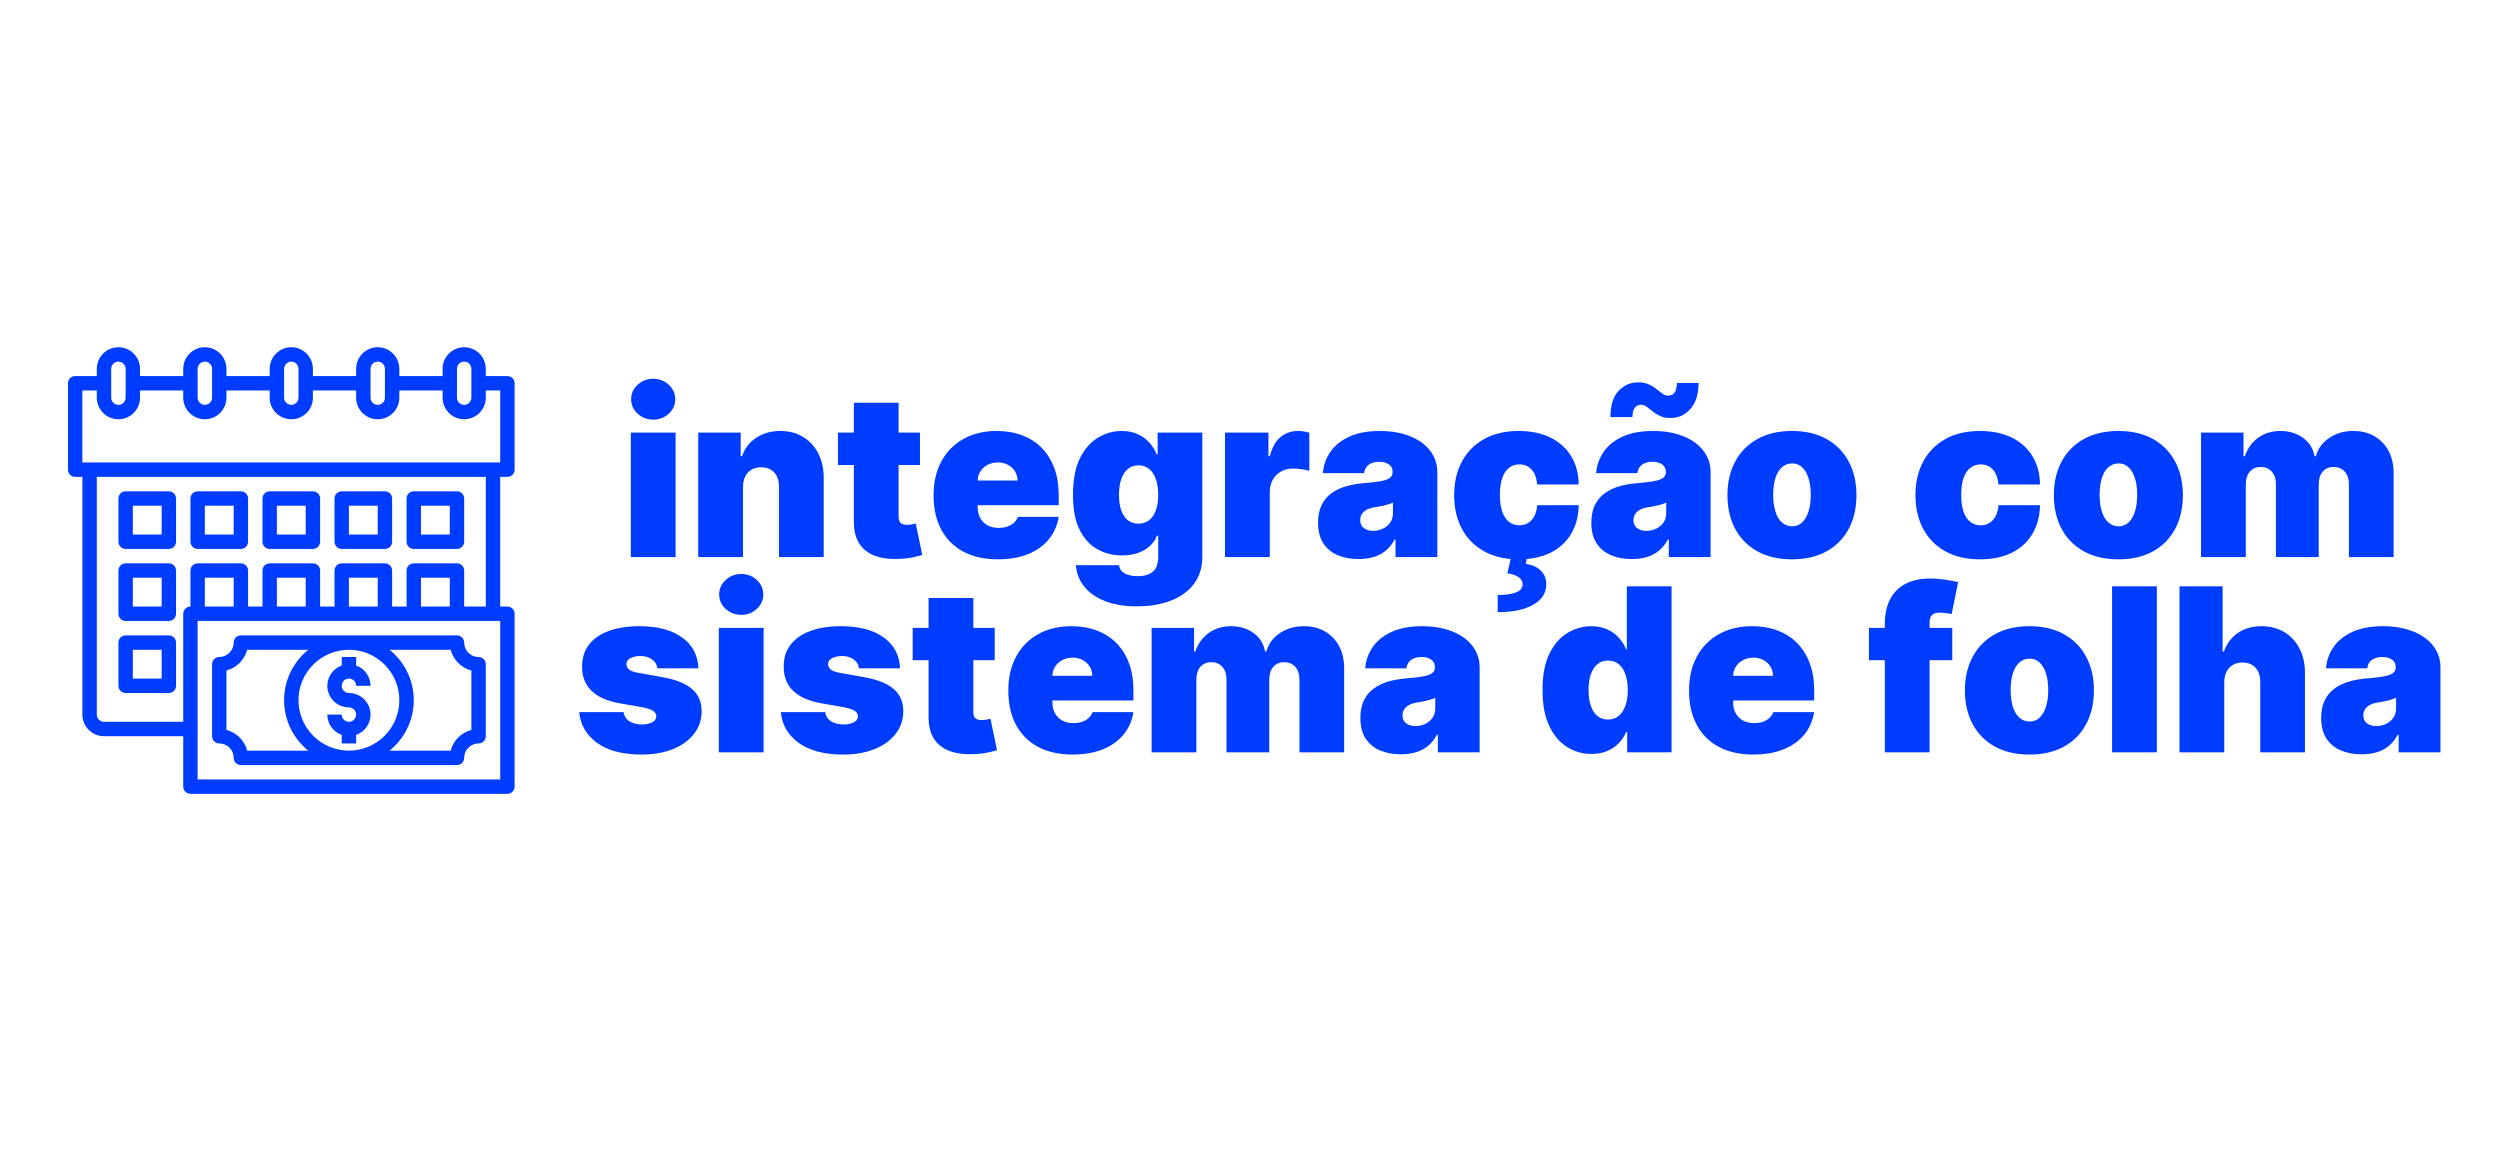 <svg xmlns="http://www.w3.org/2000/svg" xmlns:xlink="http://www.w3.org/1999/xlink" width="768" zoomAndPan="magnify" viewBox="0 0 576 273.12" height="354" preserveAspectRatio="xMidYMid meet" version="1.0"><defs><g/><clipPath id="35ab38b0de"><path d="M 7.848 82.297 L 114 82.297 L 114 188.457 L 7.848 188.457 Z M 7.848 82.297 " clip-rule="nonzero"/></clipPath><clipPath id="11f162e4cf"><rect x="0" width="446" y="0" height="113"/></clipPath></defs><g clip-path="url(#35ab38b0de)"><path fill="#003cfd" d="M 111.996 113.031 C 112.938 113.031 113.703 112.266 113.703 111.324 L 113.703 90.836 C 113.703 89.891 112.938 89.129 111.996 89.129 L 106.871 89.129 L 106.871 87.422 C 106.871 84.598 104.574 82.297 101.75 82.297 C 98.926 82.297 96.629 84.598 96.629 87.422 L 96.629 89.129 L 86.383 89.129 L 86.383 87.422 C 86.383 84.598 84.086 82.297 81.262 82.297 C 78.438 82.297 76.141 84.598 76.141 87.422 L 76.141 89.129 L 65.898 89.129 L 65.898 87.422 C 65.898 84.598 63.598 82.297 60.773 82.297 C 57.949 82.297 55.652 84.598 55.652 87.422 L 55.652 89.129 L 45.41 89.129 L 45.41 87.422 C 45.41 84.598 43.109 82.297 40.285 82.297 C 37.465 82.297 35.164 84.598 35.164 87.422 L 35.164 89.129 L 24.922 89.129 L 24.922 87.422 C 24.922 84.598 22.621 82.297 19.801 82.297 C 16.977 82.297 14.676 84.598 14.676 87.422 L 14.676 89.129 L 9.555 89.129 C 8.613 89.129 7.848 89.891 7.848 90.836 L 7.848 111.324 C 7.848 112.266 8.613 113.031 9.555 113.031 L 11.262 113.031 L 11.262 169.371 C 11.262 172.195 13.559 174.492 16.383 174.492 L 35.164 174.492 L 35.164 186.445 C 35.164 187.387 35.93 188.152 36.871 188.152 L 111.996 188.152 C 112.938 188.152 113.703 187.387 113.703 186.445 L 113.703 145.469 C 113.703 144.527 112.938 143.762 111.996 143.762 L 110.289 143.762 L 110.289 113.031 Z M 100.043 87.422 C 100.043 86.48 100.809 85.711 101.75 85.711 C 102.691 85.711 103.457 86.48 103.457 87.422 L 103.457 94.25 C 103.457 95.191 102.691 95.957 101.75 95.957 C 100.809 95.957 100.043 95.191 100.043 94.25 Z M 79.555 87.422 C 79.555 86.48 80.32 85.711 81.262 85.711 C 82.203 85.711 82.969 86.48 82.969 87.422 L 82.969 94.25 C 82.969 95.191 82.203 95.957 81.262 95.957 C 80.32 95.957 79.555 95.191 79.555 94.25 Z M 59.066 87.422 C 59.066 86.48 59.836 85.711 60.773 85.711 C 61.715 85.711 62.48 86.48 62.48 87.422 L 62.48 94.25 C 62.48 95.191 61.715 95.957 60.773 95.957 C 59.836 95.957 59.066 95.191 59.066 94.25 Z M 38.578 87.422 C 38.578 86.48 39.348 85.711 40.285 85.711 C 41.227 85.711 41.996 86.48 41.996 87.422 L 41.996 94.25 C 41.996 95.191 41.227 95.957 40.285 95.957 C 39.348 95.957 38.578 95.191 38.578 94.25 Z M 18.09 87.422 C 18.09 86.48 18.859 85.711 19.801 85.711 C 20.738 85.711 21.508 86.48 21.508 87.422 L 21.508 94.25 C 21.508 95.191 20.738 95.957 19.801 95.957 C 18.859 95.957 18.09 95.191 18.09 94.25 Z M 11.262 92.543 L 14.676 92.543 L 14.676 94.25 C 14.676 97.074 16.977 99.371 19.801 99.371 C 22.621 99.371 24.922 97.074 24.922 94.25 L 24.922 92.543 L 35.164 92.543 L 35.164 94.25 C 35.164 97.074 37.465 99.371 40.285 99.371 C 43.109 99.371 45.41 97.074 45.41 94.25 L 45.41 92.543 L 55.652 92.543 L 55.652 94.25 C 55.652 97.074 57.949 99.371 60.773 99.371 C 63.598 99.371 65.898 97.074 65.898 94.25 L 65.898 92.543 L 76.141 92.543 L 76.141 94.25 C 76.141 97.074 78.438 99.371 81.262 99.371 C 84.086 99.371 86.383 97.074 86.383 94.25 L 86.383 92.543 L 96.629 92.543 L 96.629 94.25 C 96.629 97.074 98.926 99.371 101.75 99.371 C 104.574 99.371 106.871 97.074 106.871 94.25 L 106.871 92.543 L 110.289 92.543 L 110.289 109.617 L 11.262 109.617 Z M 47.117 143.762 L 40.285 143.762 L 40.285 136.934 L 47.117 136.934 Z M 110.289 184.738 L 38.578 184.738 L 38.578 147.176 L 110.289 147.176 Z M 64.191 143.762 L 57.359 143.762 L 57.359 136.934 L 64.191 136.934 Z M 81.262 143.762 L 74.434 143.762 L 74.434 136.934 L 81.262 136.934 Z M 98.336 143.762 L 91.508 143.762 L 91.508 136.934 L 98.336 136.934 Z M 106.871 143.762 L 101.75 143.762 L 101.75 135.227 C 101.75 134.281 100.984 133.52 100.043 133.52 L 89.801 133.52 C 88.855 133.52 88.094 134.281 88.094 135.227 L 88.094 143.762 L 84.676 143.762 L 84.676 135.227 C 84.676 134.281 83.914 133.52 82.969 133.52 L 72.727 133.52 C 71.785 133.52 71.02 134.281 71.02 135.227 L 71.02 143.762 L 67.605 143.762 L 67.605 135.227 C 67.605 134.281 66.84 133.52 65.898 133.52 L 55.652 133.52 C 54.711 133.52 53.945 134.281 53.945 135.227 L 53.945 143.762 L 50.531 143.762 L 50.531 135.227 C 50.531 134.281 49.766 133.52 48.824 133.52 L 38.578 133.52 C 37.637 133.52 36.871 134.281 36.871 135.227 L 36.871 143.762 C 35.93 143.762 35.164 144.527 35.164 145.469 L 35.164 171.078 L 16.383 171.078 C 15.445 171.078 14.676 170.312 14.676 169.371 L 14.676 113.031 L 106.871 113.031 Z M 106.871 143.762 " fill-opacity="1" fill-rule="nonzero"/></g><path fill="#003cfd" d="M 21.508 130.102 L 31.75 130.102 C 32.691 130.102 33.457 129.34 33.457 128.395 L 33.457 118.152 C 33.457 117.211 32.691 116.445 31.75 116.445 L 21.508 116.445 C 20.562 116.445 19.801 117.211 19.801 118.152 L 19.801 128.395 C 19.801 129.34 20.562 130.102 21.508 130.102 Z M 23.215 119.859 L 30.043 119.859 L 30.043 126.688 L 23.215 126.688 Z M 23.215 119.859 " fill-opacity="1" fill-rule="nonzero"/><path fill="#003cfd" d="M 38.578 130.102 L 48.824 130.102 C 49.766 130.102 50.531 129.34 50.531 128.395 L 50.531 118.152 C 50.531 117.211 49.766 116.445 48.824 116.445 L 38.578 116.445 C 37.637 116.445 36.871 117.211 36.871 118.152 L 36.871 128.395 C 36.871 129.34 37.637 130.102 38.578 130.102 Z M 40.285 119.859 L 47.117 119.859 L 47.117 126.688 L 40.285 126.688 Z M 40.285 119.859 " fill-opacity="1" fill-rule="nonzero"/><path fill="#003cfd" d="M 55.652 130.102 L 65.898 130.102 C 66.84 130.102 67.605 129.34 67.605 128.395 L 67.605 118.152 C 67.605 117.211 66.84 116.445 65.898 116.445 L 55.652 116.445 C 54.711 116.445 53.945 117.211 53.945 118.152 L 53.945 128.395 C 53.945 129.34 54.711 130.102 55.652 130.102 Z M 57.359 119.859 L 64.191 119.859 L 64.191 126.688 L 57.359 126.688 Z M 57.359 119.859 " fill-opacity="1" fill-rule="nonzero"/><path fill="#003cfd" d="M 72.727 130.102 L 82.969 130.102 C 83.914 130.102 84.676 129.34 84.676 128.395 L 84.676 118.152 C 84.676 117.211 83.914 116.445 82.969 116.445 L 72.727 116.445 C 71.785 116.445 71.02 117.211 71.02 118.152 L 71.02 128.395 C 71.02 129.34 71.785 130.102 72.727 130.102 Z M 74.434 119.859 L 81.262 119.859 L 81.262 126.688 L 74.434 126.688 Z M 74.434 119.859 " fill-opacity="1" fill-rule="nonzero"/><path fill="#003cfd" d="M 89.801 130.102 L 100.043 130.102 C 100.984 130.102 101.75 129.34 101.75 128.395 L 101.75 118.152 C 101.75 117.211 100.984 116.445 100.043 116.445 L 89.801 116.445 C 88.855 116.445 88.094 117.211 88.094 118.152 L 88.094 128.395 C 88.094 129.34 88.855 130.102 89.801 130.102 Z M 91.508 119.859 L 98.336 119.859 L 98.336 126.688 L 91.508 126.688 Z M 91.508 119.859 " fill-opacity="1" fill-rule="nonzero"/><path fill="#003cfd" d="M 21.508 147.176 L 31.75 147.176 C 32.691 147.176 33.457 146.41 33.457 145.469 L 33.457 135.227 C 33.457 134.281 32.691 133.52 31.75 133.52 L 21.508 133.52 C 20.562 133.52 19.801 134.281 19.801 135.227 L 19.801 145.469 C 19.801 146.41 20.562 147.176 21.508 147.176 Z M 23.215 136.934 L 30.043 136.934 L 30.043 143.762 L 23.215 143.762 Z M 23.215 136.934 " fill-opacity="1" fill-rule="nonzero"/><path fill="#003cfd" d="M 21.508 164.25 L 31.75 164.25 C 32.691 164.25 33.457 163.484 33.457 162.543 L 33.457 152.297 C 33.457 151.355 32.691 150.59 31.75 150.59 L 21.508 150.59 C 20.562 150.59 19.801 151.355 19.801 152.297 L 19.801 162.543 C 19.801 163.484 20.562 164.25 21.508 164.25 Z M 23.215 154.008 L 30.043 154.008 L 30.043 160.836 L 23.215 160.836 Z M 23.215 154.008 " fill-opacity="1" fill-rule="nonzero"/><path fill="#003cfd" d="M 74.434 160.836 C 75.375 160.836 76.141 161.602 76.141 162.543 L 79.555 162.543 C 79.555 160.32 78.121 158.441 76.141 157.734 L 76.141 155.715 L 72.727 155.715 L 72.727 157.734 C 70.742 158.441 69.312 160.32 69.312 162.543 C 69.312 165.367 71.609 167.664 74.434 167.664 C 75.375 167.664 76.141 168.43 76.141 169.371 C 76.141 170.312 75.375 171.078 74.434 171.078 C 73.492 171.078 72.727 170.312 72.727 169.371 L 69.312 169.371 C 69.312 171.594 70.742 173.473 72.727 174.18 L 72.727 176.203 L 76.141 176.203 L 76.141 174.18 C 78.121 173.473 79.555 171.594 79.555 169.371 C 79.555 166.547 77.258 164.25 74.434 164.25 C 73.492 164.25 72.727 163.484 72.727 162.543 C 72.727 161.602 73.492 160.836 74.434 160.836 Z M 74.434 160.836 " fill-opacity="1" fill-rule="nonzero"/><path fill="#003cfd" d="M 43.703 176.203 C 45.586 176.203 47.117 177.734 47.117 179.617 C 47.117 180.559 47.883 181.324 48.824 181.324 L 100.043 181.324 C 100.984 181.324 101.75 180.559 101.75 179.617 C 101.75 177.734 103.281 176.203 105.164 176.203 C 106.109 176.203 106.871 175.438 106.871 174.492 L 106.871 157.422 C 106.871 156.477 106.109 155.715 105.164 155.715 C 103.281 155.715 101.75 154.184 101.75 152.297 C 101.75 151.355 100.984 150.59 100.043 150.59 L 48.824 150.59 C 47.883 150.59 47.117 151.355 47.117 152.297 C 47.117 154.184 45.586 155.715 43.703 155.715 C 42.758 155.715 41.996 156.477 41.996 157.422 L 41.996 174.492 C 41.996 175.438 42.758 176.203 43.703 176.203 Z M 62.48 165.957 C 62.48 159.367 67.844 154.008 74.434 154.008 C 81.023 154.008 86.383 159.367 86.383 165.957 C 86.383 172.547 81.023 177.91 74.434 177.91 C 67.844 177.91 62.48 172.547 62.48 165.957 Z M 98.551 154.008 C 99.172 156.402 101.062 158.293 103.457 158.914 L 103.457 173.004 C 101.062 173.625 99.172 175.512 98.551 177.91 L 84.07 177.91 C 87.559 175.09 89.801 170.781 89.801 165.957 C 89.801 161.133 87.559 156.824 84.07 154.008 Z M 45.41 158.914 C 47.805 158.293 49.695 156.402 50.316 154.008 L 64.797 154.008 C 61.309 156.824 59.066 161.133 59.066 165.957 C 59.066 170.781 61.309 175.09 64.797 177.91 L 50.316 177.91 C 49.695 175.512 47.805 173.621 45.41 173 Z M 45.41 158.914 " fill-opacity="1" fill-rule="nonzero"/><g transform="matrix(1, 0, 0, 1, 127, 80)"><g clip-path="url(#11f162e4cf)"><g fill="#003cfd" fill-opacity="1"><g transform="translate(11.56, 52.037)"><g><path d="M 2.688 0 L 2.688 -29.5 L 13.297 -29.5 L 13.297 0 Z M 8.016 -32.578 C 6.566 -32.578 5.328 -33.051 4.297 -34 C 3.273 -34.945 2.766 -36.086 2.766 -37.422 C 2.766 -38.754 3.273 -39.895 4.297 -40.844 C 5.328 -41.789 6.555 -42.266 7.984 -42.266 C 9.43 -42.266 10.664 -41.789 11.688 -40.844 C 12.707 -39.895 13.219 -38.754 13.219 -37.422 C 13.219 -36.086 12.707 -34.945 11.688 -34 C 10.664 -33.051 9.441 -32.578 8.016 -32.578 Z M 8.016 -32.578 "/></g></g></g><g fill="#003cfd" fill-opacity="1"><g transform="translate(27.54, 52.037)"><g><path d="M 13.297 -16.594 L 13.297 0 L 2.688 0 L 2.688 -29.5 L 12.75 -29.5 L 12.75 -23.891 L 13.062 -23.891 C 13.695 -25.766 14.828 -27.234 16.453 -28.297 C 18.078 -29.359 19.969 -29.891 22.125 -29.891 C 24.219 -29.891 26.035 -29.41 27.578 -28.453 C 29.117 -27.504 30.312 -26.195 31.156 -24.531 C 32.008 -22.863 32.43 -20.961 32.422 -18.828 L 32.422 0 L 21.828 0 L 21.828 -16.594 C 21.836 -18.051 21.469 -19.195 20.719 -20.031 C 19.969 -20.863 18.926 -21.281 17.594 -21.281 C 16.727 -21.281 15.969 -21.094 15.312 -20.719 C 14.664 -20.344 14.172 -19.805 13.828 -19.109 C 13.484 -18.41 13.305 -17.57 13.297 -16.594 Z M 13.297 -16.594 "/></g></g></g><g fill="#003cfd" fill-opacity="1"><g transform="translate(62.498, 52.037)"><g><path d="M 20.281 -29.5 L 20.281 -21.828 L 0.844 -21.828 L 0.844 -29.5 Z M 4.609 -36.578 L 15.219 -36.578 L 15.219 -9.484 C 15.219 -9.078 15.285 -8.734 15.422 -8.453 C 15.566 -8.18 15.785 -7.977 16.078 -7.844 C 16.367 -7.707 16.75 -7.641 17.219 -7.641 C 17.531 -7.641 17.898 -7.676 18.328 -7.75 C 18.766 -7.832 19.082 -7.898 19.281 -7.953 L 20.828 -0.5 C 20.348 -0.352 19.672 -0.18 18.797 0.016 C 17.922 0.223 16.879 0.359 15.672 0.422 C 13.242 0.547 11.203 0.297 9.547 -0.328 C 7.891 -0.961 6.645 -1.961 5.812 -3.328 C 4.988 -4.703 4.586 -6.422 4.609 -8.484 Z M 4.609 -36.578 "/></g></g></g><g fill="#003cfd" fill-opacity="1"><g transform="translate(84.394, 52.037)"><g><path d="M 16.828 0.531 C 13.68 0.531 10.969 -0.07 8.688 -1.281 C 6.414 -2.488 4.664 -4.227 3.438 -6.5 C 2.219 -8.77 1.609 -11.492 1.609 -14.672 C 1.609 -17.723 2.223 -20.391 3.453 -22.672 C 4.68 -24.953 6.414 -26.723 8.656 -27.984 C 10.906 -29.254 13.551 -29.891 16.594 -29.891 C 18.82 -29.891 20.836 -29.539 22.641 -28.844 C 24.453 -28.156 26 -27.156 27.281 -25.844 C 28.562 -24.531 29.547 -22.938 30.234 -21.062 C 30.922 -19.195 31.266 -17.094 31.266 -14.75 L 31.266 -12.297 L 4.922 -12.297 L 4.922 -18.141 L 21.516 -18.141 C 21.504 -18.984 21.289 -19.727 20.875 -20.375 C 20.457 -21.02 19.898 -21.523 19.203 -21.891 C 18.504 -22.254 17.711 -22.438 16.828 -22.438 C 15.973 -22.438 15.188 -22.254 14.469 -21.891 C 13.75 -21.523 13.176 -21.02 12.75 -20.375 C 12.32 -19.738 12.094 -18.992 12.062 -18.141 L 12.062 -11.828 C 12.062 -10.879 12.258 -10.035 12.656 -9.297 C 13.051 -8.555 13.617 -7.973 14.359 -7.547 C 15.109 -7.129 16.008 -6.922 17.062 -6.922 C 17.789 -6.922 18.457 -7.02 19.062 -7.219 C 19.676 -7.426 20.195 -7.723 20.625 -8.109 C 21.062 -8.504 21.383 -8.977 21.594 -9.531 L 31.266 -9.531 C 30.93 -7.477 30.145 -5.695 28.906 -4.188 C 27.664 -2.688 26.023 -1.523 23.984 -0.703 C 21.941 0.117 19.555 0.531 16.828 0.531 Z M 16.828 0.531 "/></g></g></g><g fill="#003cfd" fill-opacity="1"><g transform="translate(117.277, 52.037)"><g><path d="M 16.906 11.672 C 13.945 11.672 11.41 11.25 9.297 10.406 C 7.191 9.57 5.562 8.422 4.406 6.953 C 3.25 5.492 2.598 3.816 2.453 1.922 L 12.672 1.922 C 12.773 2.547 13.031 3.051 13.438 3.438 C 13.852 3.82 14.383 4.098 15.031 4.266 C 15.676 4.441 16.406 4.531 17.219 4.531 C 18.582 4.531 19.711 4.195 20.609 3.531 C 21.516 2.863 21.969 1.66 21.969 -0.078 L 21.969 -5.078 L 21.672 -5.078 C 21.285 -4.078 20.691 -3.227 19.891 -2.531 C 19.098 -1.832 18.145 -1.301 17.031 -0.938 C 15.926 -0.57 14.707 -0.391 13.375 -0.391 C 11.27 -0.391 9.336 -0.875 7.578 -1.844 C 5.816 -2.812 4.406 -4.352 3.344 -6.469 C 2.289 -8.582 1.766 -11.344 1.766 -14.75 C 1.766 -18.312 2.316 -21.207 3.422 -23.438 C 4.535 -25.664 5.973 -27.297 7.734 -28.328 C 9.492 -29.367 11.348 -29.891 13.297 -29.891 C 14.754 -29.891 16.031 -29.633 17.125 -29.125 C 18.227 -28.625 19.148 -27.953 19.891 -27.109 C 20.641 -26.273 21.207 -25.359 21.594 -24.359 L 21.828 -24.359 L 21.828 -29.5 L 32.422 -29.5 L 32.422 -0.078 C 32.422 2.422 31.773 4.539 30.484 6.281 C 29.203 8.031 27.395 9.363 25.062 10.281 C 22.738 11.207 20.02 11.672 16.906 11.672 Z M 17.281 -7.922 C 18.258 -7.922 19.098 -8.191 19.797 -8.734 C 20.492 -9.273 21.031 -10.051 21.406 -11.062 C 21.781 -12.082 21.969 -13.312 21.969 -14.75 C 21.969 -16.207 21.781 -17.457 21.406 -18.5 C 21.031 -19.551 20.492 -20.352 19.797 -20.906 C 19.098 -21.469 18.258 -21.75 17.281 -21.75 C 16.312 -21.75 15.484 -21.469 14.797 -20.906 C 14.109 -20.352 13.582 -19.551 13.219 -18.5 C 12.852 -17.457 12.672 -16.207 12.672 -14.75 C 12.672 -13.289 12.852 -12.051 13.219 -11.031 C 13.582 -10.02 14.109 -9.25 14.797 -8.719 C 15.484 -8.188 16.312 -7.922 17.281 -7.922 Z M 17.281 -7.922 "/></g></g></g><g fill="#003cfd" fill-opacity="1"><g transform="translate(152.388, 52.037)"><g><path d="M 2.688 0 L 2.688 -29.5 L 12.984 -29.5 L 12.984 -23.891 L 13.297 -23.891 C 13.828 -25.973 14.676 -27.492 15.844 -28.453 C 17.02 -29.41 18.398 -29.891 19.984 -29.891 C 20.441 -29.891 20.895 -29.852 21.344 -29.781 C 21.801 -29.707 22.242 -29.609 22.672 -29.484 L 22.672 -20.438 C 22.141 -20.613 21.488 -20.75 20.719 -20.844 C 19.957 -20.938 19.301 -20.984 18.75 -20.984 C 17.707 -20.984 16.773 -20.75 15.953 -20.281 C 15.129 -19.812 14.477 -19.156 14 -18.312 C 13.531 -17.477 13.297 -16.5 13.297 -15.375 L 13.297 0 Z M 2.688 0 "/></g></g></g><g fill="#003cfd" fill-opacity="1"><g transform="translate(175.821, 52.037)"><g><path d="M 10.906 0.469 C 9.031 0.469 7.367 0.156 5.922 -0.469 C 4.484 -1.094 3.352 -2.035 2.531 -3.297 C 1.719 -4.566 1.312 -6.18 1.312 -8.141 C 1.312 -9.754 1.582 -11.133 2.125 -12.281 C 2.676 -13.426 3.445 -14.363 4.438 -15.094 C 5.426 -15.82 6.578 -16.379 7.891 -16.766 C 9.203 -17.148 10.617 -17.398 12.141 -17.516 C 13.797 -17.648 15.125 -17.805 16.125 -17.984 C 17.133 -18.172 17.863 -18.43 18.312 -18.766 C 18.758 -19.109 18.984 -19.562 18.984 -20.125 L 18.984 -20.203 C 18.984 -20.973 18.688 -21.562 18.094 -21.969 C 17.508 -22.383 16.754 -22.594 15.828 -22.594 C 14.816 -22.594 13.992 -22.367 13.359 -21.922 C 12.723 -21.484 12.344 -20.812 12.219 -19.906 L 2.453 -19.906 C 2.586 -21.695 3.16 -23.348 4.172 -24.859 C 5.191 -26.379 6.68 -27.598 8.641 -28.516 C 10.598 -29.43 13.047 -29.891 15.984 -29.891 C 18.098 -29.891 19.992 -29.641 21.672 -29.141 C 23.348 -28.648 24.773 -27.969 25.953 -27.094 C 27.129 -26.219 28.023 -25.191 28.641 -24.016 C 29.266 -22.848 29.578 -21.578 29.578 -20.203 L 29.578 0 L 19.672 0 L 19.672 -4.156 L 19.438 -4.156 C 18.852 -3.051 18.141 -2.16 17.297 -1.484 C 16.461 -0.805 15.508 -0.312 14.438 0 C 13.363 0.312 12.188 0.469 10.906 0.469 Z M 14.375 -6.219 C 15.176 -6.219 15.93 -6.383 16.641 -6.719 C 17.359 -7.051 17.941 -7.531 18.391 -8.156 C 18.836 -8.789 19.062 -9.555 19.062 -10.453 L 19.062 -12.906 C 18.781 -12.789 18.477 -12.68 18.156 -12.578 C 17.844 -12.473 17.508 -12.375 17.156 -12.281 C 16.812 -12.195 16.441 -12.113 16.047 -12.031 C 15.66 -11.957 15.254 -11.891 14.828 -11.828 C 14.004 -11.703 13.332 -11.492 12.812 -11.203 C 12.301 -10.922 11.922 -10.57 11.672 -10.156 C 11.422 -9.738 11.297 -9.273 11.297 -8.766 C 11.297 -7.941 11.582 -7.312 12.156 -6.875 C 12.738 -6.438 13.477 -6.219 14.375 -6.219 Z M 14.375 -6.219 "/></g></g></g><g fill="#003cfd" fill-opacity="1"><g transform="translate(207.782, 52.037)"><g><path d="M 16.906 0.531 C 13.707 0.531 10.969 -0.102 8.688 -1.375 C 6.406 -2.645 4.656 -4.422 3.438 -6.703 C 2.219 -8.992 1.609 -11.648 1.609 -14.672 C 1.609 -17.691 2.219 -20.344 3.438 -22.625 C 4.656 -24.914 6.406 -26.695 8.688 -27.969 C 10.969 -29.25 13.707 -29.891 16.906 -29.891 C 19.801 -29.891 22.305 -29.367 24.422 -28.328 C 26.547 -27.285 28.188 -25.812 29.344 -23.906 C 30.508 -22 31.102 -19.77 31.125 -17.219 L 21.281 -17.219 C 21.145 -18.758 20.703 -19.938 19.953 -20.75 C 19.203 -21.562 18.238 -21.969 17.062 -21.969 C 16.133 -21.969 15.32 -21.703 14.625 -21.172 C 13.938 -20.641 13.398 -19.836 13.016 -18.766 C 12.641 -17.703 12.453 -16.363 12.453 -14.75 C 12.453 -13.133 12.641 -11.789 13.016 -10.719 C 13.398 -9.656 13.938 -8.859 14.625 -8.328 C 15.32 -7.797 16.133 -7.531 17.062 -7.531 C 17.844 -7.531 18.531 -7.711 19.125 -8.078 C 19.727 -8.441 20.219 -8.977 20.594 -9.688 C 20.977 -10.395 21.207 -11.266 21.281 -12.297 L 31.125 -12.297 C 31.082 -9.691 30.484 -7.426 29.328 -5.5 C 28.18 -3.57 26.551 -2.082 24.438 -1.031 C 22.332 0.008 19.82 0.531 16.906 0.531 Z M 15.141 -0.156 L 18.906 -0.156 L 18.594 1.609 C 20.125 1.836 21.312 2.375 22.156 3.219 C 23 4.07 23.426 5.125 23.438 6.375 C 23.469 8.445 22.453 10.078 20.391 11.266 C 18.336 12.461 15.516 13.062 11.922 13.062 L 11.922 8.984 C 13.805 8.984 15.25 8.781 16.25 8.375 C 17.25 7.977 17.773 7.391 17.828 6.609 C 17.879 5.891 17.598 5.297 16.984 4.828 C 16.379 4.359 15.457 4.031 14.219 3.844 Z M 15.141 -0.156 "/></g></g></g><g fill="#003cfd" fill-opacity="1"><g transform="translate(240.589, 52.037)"><g><path d="M 10.906 0.469 C 9.031 0.469 7.367 0.156 5.922 -0.469 C 4.484 -1.094 3.352 -2.035 2.531 -3.297 C 1.719 -4.566 1.312 -6.18 1.312 -8.141 C 1.312 -9.754 1.582 -11.133 2.125 -12.281 C 2.676 -13.426 3.445 -14.363 4.438 -15.094 C 5.426 -15.82 6.578 -16.379 7.891 -16.766 C 9.203 -17.148 10.617 -17.398 12.141 -17.516 C 13.797 -17.648 15.125 -17.805 16.125 -17.984 C 17.133 -18.172 17.863 -18.43 18.312 -18.766 C 18.758 -19.109 18.984 -19.562 18.984 -20.125 L 18.984 -20.203 C 18.984 -20.973 18.688 -21.562 18.094 -21.969 C 17.508 -22.383 16.754 -22.594 15.828 -22.594 C 14.816 -22.594 13.992 -22.367 13.359 -21.922 C 12.723 -21.484 12.344 -20.812 12.219 -19.906 L 2.453 -19.906 C 2.586 -21.695 3.16 -23.348 4.172 -24.859 C 5.191 -26.379 6.68 -27.598 8.641 -28.516 C 10.598 -29.43 13.047 -29.891 15.984 -29.891 C 18.098 -29.891 19.992 -29.641 21.672 -29.141 C 23.348 -28.648 24.773 -27.969 25.953 -27.094 C 27.129 -26.219 28.023 -25.191 28.641 -24.016 C 29.266 -22.848 29.578 -21.578 29.578 -20.203 L 29.578 0 L 19.672 0 L 19.672 -4.156 L 19.438 -4.156 C 18.852 -3.051 18.141 -2.16 17.297 -1.484 C 16.461 -0.805 15.508 -0.312 14.438 0 C 13.363 0.312 12.188 0.469 10.906 0.469 Z M 14.375 -6.219 C 15.176 -6.219 15.93 -6.383 16.641 -6.719 C 17.359 -7.051 17.941 -7.531 18.391 -8.156 C 18.836 -8.789 19.062 -9.555 19.062 -10.453 L 19.062 -12.906 C 18.781 -12.789 18.477 -12.68 18.156 -12.578 C 17.844 -12.473 17.508 -12.375 17.156 -12.281 C 16.812 -12.195 16.441 -12.113 16.047 -12.031 C 15.66 -11.957 15.254 -11.891 14.828 -11.828 C 14.004 -11.703 13.332 -11.492 12.812 -11.203 C 12.301 -10.922 11.922 -10.57 11.672 -10.156 C 11.422 -9.738 11.297 -9.273 11.297 -8.766 C 11.297 -7.941 11.582 -7.312 12.156 -6.875 C 12.738 -6.438 13.477 -6.219 14.375 -6.219 Z M 11.062 -33.188 L 5.844 -33.188 C 5.844 -35.957 6.473 -38.016 7.734 -39.359 C 9.004 -40.711 10.551 -41.398 12.375 -41.422 C 13.375 -41.422 14.223 -41.258 14.922 -40.938 C 15.617 -40.625 16.227 -40.254 16.75 -39.828 C 17.27 -39.41 17.742 -39.047 18.172 -38.734 C 18.609 -38.422 19.055 -38.266 19.516 -38.266 C 20.254 -38.273 20.781 -38.539 21.094 -39.062 C 21.414 -39.594 21.582 -40.328 21.594 -41.266 L 26.734 -41.266 C 26.703 -38.547 26.051 -36.488 24.781 -35.094 C 23.52 -33.695 21.992 -32.988 20.203 -32.969 C 19.203 -32.945 18.352 -33.098 17.656 -33.422 C 16.957 -33.742 16.352 -34.113 15.844 -34.531 C 15.344 -34.945 14.875 -35.312 14.438 -35.625 C 14.008 -35.945 13.551 -36.109 13.062 -36.109 C 12.445 -36.109 11.957 -35.863 11.594 -35.375 C 11.238 -34.883 11.062 -34.156 11.062 -33.188 Z M 11.062 -33.188 "/></g></g></g><g fill="#003cfd" fill-opacity="1"><g transform="translate(272.55, 52.037)"><g><path d="M 16.906 0.531 C 13.707 0.531 10.969 -0.102 8.688 -1.375 C 6.406 -2.645 4.656 -4.422 3.438 -6.703 C 2.219 -8.992 1.609 -11.648 1.609 -14.672 C 1.609 -17.691 2.219 -20.344 3.438 -22.625 C 4.656 -24.914 6.406 -26.695 8.688 -27.969 C 10.969 -29.25 13.707 -29.891 16.906 -29.891 C 20.102 -29.891 22.844 -29.25 25.125 -27.969 C 27.406 -26.695 29.148 -24.914 30.359 -22.625 C 31.578 -20.344 32.188 -17.691 32.188 -14.672 C 32.188 -11.648 31.578 -8.992 30.359 -6.703 C 29.148 -4.422 27.406 -2.645 25.125 -1.375 C 22.844 -0.102 20.102 0.531 16.906 0.531 Z M 16.984 -7.297 C 17.879 -7.297 18.648 -7.598 19.297 -8.203 C 19.953 -8.805 20.457 -9.664 20.812 -10.781 C 21.176 -11.895 21.359 -13.219 21.359 -14.75 C 21.359 -16.301 21.176 -17.629 20.812 -18.734 C 20.457 -19.848 19.953 -20.703 19.297 -21.297 C 18.648 -21.898 17.879 -22.203 16.984 -22.203 C 16.035 -22.203 15.219 -21.898 14.531 -21.297 C 13.852 -20.703 13.336 -19.848 12.984 -18.734 C 12.629 -17.629 12.453 -16.301 12.453 -14.75 C 12.453 -13.219 12.629 -11.895 12.984 -10.781 C 13.336 -9.664 13.852 -8.805 14.531 -8.203 C 15.219 -7.598 16.035 -7.297 16.984 -7.297 Z M 16.984 -7.297 "/></g></g></g><g fill="#003cfd" fill-opacity="1"><g transform="translate(306.355, 52.037)"><g/></g></g><g fill="#003cfd" fill-opacity="1"><g transform="translate(317.111, 52.037)"><g><path d="M 16.906 0.531 C 13.707 0.531 10.969 -0.102 8.688 -1.375 C 6.406 -2.645 4.656 -4.422 3.438 -6.703 C 2.219 -8.992 1.609 -11.648 1.609 -14.672 C 1.609 -17.691 2.219 -20.344 3.438 -22.625 C 4.656 -24.914 6.406 -26.695 8.688 -27.969 C 10.969 -29.25 13.707 -29.891 16.906 -29.891 C 19.801 -29.891 22.305 -29.367 24.422 -28.328 C 26.547 -27.285 28.188 -25.812 29.344 -23.906 C 30.508 -22 31.102 -19.77 31.125 -17.219 L 21.281 -17.219 C 21.145 -18.758 20.703 -19.938 19.953 -20.75 C 19.203 -21.562 18.238 -21.969 17.062 -21.969 C 16.133 -21.969 15.32 -21.703 14.625 -21.172 C 13.938 -20.641 13.398 -19.836 13.016 -18.766 C 12.641 -17.703 12.453 -16.363 12.453 -14.75 C 12.453 -13.133 12.641 -11.789 13.016 -10.719 C 13.398 -9.656 13.938 -8.859 14.625 -8.328 C 15.32 -7.797 16.133 -7.531 17.062 -7.531 C 17.844 -7.531 18.531 -7.711 19.125 -8.078 C 19.727 -8.441 20.219 -8.977 20.594 -9.688 C 20.977 -10.395 21.207 -11.266 21.281 -12.297 L 31.125 -12.297 C 31.082 -9.691 30.484 -7.426 29.328 -5.5 C 28.18 -3.57 26.551 -2.082 24.438 -1.031 C 22.332 0.008 19.82 0.531 16.906 0.531 Z M 16.906 0.531 "/></g></g></g><g fill="#003cfd" fill-opacity="1"><g transform="translate(349.917, 52.037)"><g><path d="M 16.906 0.531 C 13.707 0.531 10.969 -0.102 8.688 -1.375 C 6.406 -2.645 4.656 -4.422 3.438 -6.703 C 2.219 -8.992 1.609 -11.648 1.609 -14.672 C 1.609 -17.691 2.219 -20.344 3.438 -22.625 C 4.656 -24.914 6.406 -26.695 8.688 -27.969 C 10.969 -29.25 13.707 -29.891 16.906 -29.891 C 20.102 -29.891 22.844 -29.25 25.125 -27.969 C 27.406 -26.695 29.148 -24.914 30.359 -22.625 C 31.578 -20.344 32.188 -17.691 32.188 -14.672 C 32.188 -11.648 31.578 -8.992 30.359 -6.703 C 29.148 -4.422 27.406 -2.645 25.125 -1.375 C 22.844 -0.102 20.102 0.531 16.906 0.531 Z M 16.984 -7.297 C 17.879 -7.297 18.648 -7.598 19.297 -8.203 C 19.953 -8.805 20.457 -9.664 20.812 -10.781 C 21.176 -11.895 21.359 -13.219 21.359 -14.75 C 21.359 -16.301 21.176 -17.629 20.812 -18.734 C 20.457 -19.848 19.953 -20.703 19.297 -21.297 C 18.648 -21.898 17.879 -22.203 16.984 -22.203 C 16.035 -22.203 15.219 -21.898 14.531 -21.297 C 13.852 -20.703 13.336 -19.848 12.984 -18.734 C 12.629 -17.629 12.453 -16.301 12.453 -14.75 C 12.453 -13.219 12.629 -11.895 12.984 -10.781 C 13.336 -9.664 13.852 -8.805 14.531 -8.203 C 15.219 -7.598 16.035 -7.297 16.984 -7.297 Z M 16.984 -7.297 "/></g></g></g><g fill="#003cfd" fill-opacity="1"><g transform="translate(383.722, 52.037)"><g><path d="M 2.688 0 L 2.688 -29.5 L 12.75 -29.5 L 12.75 -23.891 L 13.062 -23.891 C 13.676 -25.734 14.723 -27.191 16.203 -28.266 C 17.691 -29.348 19.461 -29.891 21.516 -29.891 C 23.586 -29.891 25.375 -29.344 26.875 -28.25 C 28.375 -27.156 29.273 -25.703 29.578 -23.891 L 29.891 -23.891 C 30.391 -25.703 31.453 -27.156 33.078 -28.25 C 34.703 -29.344 36.609 -29.891 38.797 -29.891 C 41.629 -29.891 43.926 -28.977 45.688 -27.156 C 47.445 -25.344 48.328 -22.926 48.328 -19.906 L 48.328 0 L 37.734 0 L 37.734 -17.219 C 37.734 -18.508 37.406 -19.52 36.75 -20.25 C 36.094 -20.988 35.211 -21.359 34.109 -21.359 C 33.023 -21.359 32.164 -20.988 31.531 -20.25 C 30.895 -19.52 30.578 -18.508 30.578 -17.219 L 30.578 0 L 20.438 0 L 20.438 -17.219 C 20.438 -18.508 20.109 -19.52 19.453 -20.25 C 18.805 -20.988 17.93 -21.359 16.828 -21.359 C 16.098 -21.359 15.469 -21.191 14.938 -20.859 C 14.414 -20.523 14.008 -20.047 13.719 -19.422 C 13.438 -18.805 13.297 -18.07 13.297 -17.219 L 13.297 0 Z M 2.688 0 "/></g></g></g><g fill="#003cfd" fill-opacity="1"><g transform="translate(0.615, 98.309)"><g><path d="M 29.656 -19.906 L 19.906 -19.906 C 19.852 -20.5 19.641 -21.016 19.266 -21.453 C 18.891 -21.891 18.41 -22.227 17.828 -22.469 C 17.254 -22.707 16.613 -22.828 15.906 -22.828 C 15 -22.828 14.219 -22.66 13.562 -22.328 C 12.906 -21.992 12.582 -21.52 12.594 -20.906 C 12.582 -20.469 12.77 -20.062 13.156 -19.688 C 13.551 -19.312 14.312 -19.023 15.438 -18.828 L 21.438 -17.75 C 24.457 -17.195 26.707 -16.27 28.188 -14.969 C 29.664 -13.676 30.41 -11.941 30.422 -9.766 C 30.41 -7.66 29.785 -5.836 28.547 -4.297 C 27.316 -2.754 25.633 -1.562 23.5 -0.719 C 21.363 0.113 18.938 0.531 16.219 0.531 C 11.707 0.531 8.18 -0.391 5.641 -2.234 C 3.098 -4.078 1.68 -6.508 1.391 -9.531 L 11.906 -9.531 C 12.051 -8.594 12.516 -7.867 13.297 -7.359 C 14.086 -6.859 15.086 -6.609 16.297 -6.609 C 17.266 -6.609 18.066 -6.773 18.703 -7.109 C 19.336 -7.441 19.66 -7.914 19.672 -8.531 C 19.66 -9.094 19.379 -9.539 18.828 -9.875 C 18.285 -10.207 17.441 -10.477 16.297 -10.688 L 11.062 -11.609 C 8.051 -12.129 5.797 -13.125 4.297 -14.594 C 2.805 -16.07 2.066 -17.969 2.078 -20.281 C 2.066 -22.332 2.609 -24.07 3.703 -25.5 C 4.797 -26.926 6.363 -28.016 8.406 -28.766 C 10.445 -29.516 12.867 -29.891 15.672 -29.891 C 19.941 -29.891 23.305 -29.004 25.766 -27.234 C 28.234 -25.473 29.531 -23.031 29.656 -19.906 Z M 29.656 -19.906 "/></g></g></g><g fill="#003cfd" fill-opacity="1"><g transform="translate(32.422, 98.309)"><g><path d="M 2.688 0 L 2.688 -29.5 L 13.297 -29.5 L 13.297 0 Z M 8.016 -32.578 C 6.566 -32.578 5.328 -33.051 4.297 -34 C 3.273 -34.945 2.766 -36.086 2.766 -37.422 C 2.766 -38.754 3.273 -39.895 4.297 -40.844 C 5.328 -41.789 6.555 -42.266 7.984 -42.266 C 9.43 -42.266 10.664 -41.789 11.688 -40.844 C 12.707 -39.895 13.219 -38.754 13.219 -37.422 C 13.219 -36.086 12.707 -34.945 11.688 -34 C 10.664 -33.051 9.441 -32.578 8.016 -32.578 Z M 8.016 -32.578 "/></g></g></g><g fill="#003cfd" fill-opacity="1"><g transform="translate(48.403, 98.309)"><g><path d="M 29.656 -19.906 L 19.906 -19.906 C 19.852 -20.5 19.641 -21.016 19.266 -21.453 C 18.891 -21.891 18.41 -22.227 17.828 -22.469 C 17.254 -22.707 16.613 -22.828 15.906 -22.828 C 15 -22.828 14.219 -22.66 13.562 -22.328 C 12.906 -21.992 12.582 -21.52 12.594 -20.906 C 12.582 -20.469 12.77 -20.062 13.156 -19.688 C 13.551 -19.312 14.312 -19.023 15.438 -18.828 L 21.438 -17.75 C 24.457 -17.195 26.707 -16.27 28.188 -14.969 C 29.664 -13.676 30.41 -11.941 30.422 -9.766 C 30.41 -7.66 29.785 -5.836 28.547 -4.297 C 27.316 -2.754 25.633 -1.562 23.5 -0.719 C 21.363 0.113 18.938 0.531 16.219 0.531 C 11.707 0.531 8.18 -0.391 5.641 -2.234 C 3.098 -4.078 1.68 -6.508 1.391 -9.531 L 11.906 -9.531 C 12.051 -8.594 12.516 -7.867 13.297 -7.359 C 14.086 -6.859 15.086 -6.609 16.297 -6.609 C 17.266 -6.609 18.066 -6.773 18.703 -7.109 C 19.336 -7.441 19.66 -7.914 19.672 -8.531 C 19.66 -9.094 19.379 -9.539 18.828 -9.875 C 18.285 -10.207 17.441 -10.477 16.297 -10.688 L 11.062 -11.609 C 8.051 -12.129 5.797 -13.125 4.297 -14.594 C 2.805 -16.07 2.066 -17.969 2.078 -20.281 C 2.066 -22.332 2.609 -24.07 3.703 -25.5 C 4.797 -26.926 6.363 -28.016 8.406 -28.766 C 10.445 -29.516 12.867 -29.891 15.672 -29.891 C 19.941 -29.891 23.305 -29.004 25.766 -27.234 C 28.234 -25.473 29.531 -23.031 29.656 -19.906 Z M 29.656 -19.906 "/></g></g></g><g fill="#003cfd" fill-opacity="1"><g transform="translate(80.21, 98.309)"><g><path d="M 20.281 -29.5 L 20.281 -21.828 L 0.844 -21.828 L 0.844 -29.5 Z M 4.609 -36.578 L 15.219 -36.578 L 15.219 -9.484 C 15.219 -9.078 15.285 -8.734 15.422 -8.453 C 15.566 -8.18 15.785 -7.977 16.078 -7.844 C 16.367 -7.707 16.75 -7.641 17.219 -7.641 C 17.531 -7.641 17.898 -7.676 18.328 -7.75 C 18.766 -7.832 19.082 -7.898 19.281 -7.953 L 20.828 -0.5 C 20.348 -0.352 19.672 -0.18 18.797 0.016 C 17.922 0.223 16.879 0.359 15.672 0.422 C 13.242 0.547 11.203 0.297 9.547 -0.328 C 7.891 -0.961 6.645 -1.961 5.812 -3.328 C 4.988 -4.703 4.586 -6.422 4.609 -8.484 Z M 4.609 -36.578 "/></g></g></g><g fill="#003cfd" fill-opacity="1"><g transform="translate(102.107, 98.309)"><g><path d="M 16.828 0.531 C 13.68 0.531 10.969 -0.07 8.688 -1.281 C 6.414 -2.488 4.664 -4.227 3.438 -6.5 C 2.219 -8.77 1.609 -11.492 1.609 -14.672 C 1.609 -17.723 2.223 -20.391 3.453 -22.672 C 4.68 -24.953 6.414 -26.723 8.656 -27.984 C 10.906 -29.254 13.551 -29.891 16.594 -29.891 C 18.82 -29.891 20.836 -29.539 22.641 -28.844 C 24.453 -28.156 26 -27.156 27.281 -25.844 C 28.562 -24.531 29.547 -22.938 30.234 -21.062 C 30.922 -19.195 31.266 -17.094 31.266 -14.75 L 31.266 -12.297 L 4.922 -12.297 L 4.922 -18.141 L 21.516 -18.141 C 21.504 -18.984 21.289 -19.727 20.875 -20.375 C 20.457 -21.02 19.898 -21.523 19.203 -21.891 C 18.504 -22.254 17.711 -22.438 16.828 -22.438 C 15.973 -22.438 15.188 -22.254 14.469 -21.891 C 13.75 -21.523 13.176 -21.02 12.75 -20.375 C 12.32 -19.738 12.094 -18.992 12.062 -18.141 L 12.062 -11.828 C 12.062 -10.879 12.258 -10.035 12.656 -9.297 C 13.051 -8.555 13.617 -7.973 14.359 -7.547 C 15.109 -7.129 16.008 -6.922 17.062 -6.922 C 17.789 -6.922 18.457 -7.02 19.062 -7.219 C 19.676 -7.426 20.195 -7.723 20.625 -8.109 C 21.062 -8.504 21.383 -8.977 21.594 -9.531 L 31.266 -9.531 C 30.93 -7.477 30.145 -5.695 28.906 -4.188 C 27.664 -2.688 26.023 -1.523 23.984 -0.703 C 21.941 0.117 19.555 0.531 16.828 0.531 Z M 16.828 0.531 "/></g></g></g><g fill="#003cfd" fill-opacity="1"><g transform="translate(134.99, 98.309)"><g><path d="M 2.688 0 L 2.688 -29.5 L 12.75 -29.5 L 12.75 -23.891 L 13.062 -23.891 C 13.676 -25.734 14.723 -27.191 16.203 -28.266 C 17.691 -29.348 19.461 -29.891 21.516 -29.891 C 23.586 -29.891 25.375 -29.344 26.875 -28.25 C 28.375 -27.156 29.273 -25.703 29.578 -23.891 L 29.891 -23.891 C 30.391 -25.703 31.453 -27.156 33.078 -28.25 C 34.703 -29.344 36.609 -29.891 38.797 -29.891 C 41.629 -29.891 43.926 -28.977 45.688 -27.156 C 47.445 -25.344 48.328 -22.926 48.328 -19.906 L 48.328 0 L 37.734 0 L 37.734 -17.219 C 37.734 -18.508 37.406 -19.52 36.75 -20.25 C 36.094 -20.988 35.211 -21.359 34.109 -21.359 C 33.023 -21.359 32.164 -20.988 31.531 -20.25 C 30.895 -19.52 30.578 -18.508 30.578 -17.219 L 30.578 0 L 20.438 0 L 20.438 -17.219 C 20.438 -18.508 20.109 -19.52 19.453 -20.25 C 18.805 -20.988 17.93 -21.359 16.828 -21.359 C 16.098 -21.359 15.469 -21.191 14.938 -20.859 C 14.414 -20.523 14.008 -20.047 13.719 -19.422 C 13.438 -18.805 13.297 -18.07 13.297 -17.219 L 13.297 0 Z M 2.688 0 "/></g></g></g><g fill="#003cfd" fill-opacity="1"><g transform="translate(185.851, 98.309)"><g><path d="M 10.906 0.469 C 9.031 0.469 7.367 0.156 5.922 -0.469 C 4.484 -1.094 3.352 -2.035 2.531 -3.297 C 1.719 -4.566 1.312 -6.18 1.312 -8.141 C 1.312 -9.754 1.582 -11.133 2.125 -12.281 C 2.676 -13.426 3.445 -14.363 4.438 -15.094 C 5.426 -15.82 6.578 -16.379 7.891 -16.766 C 9.203 -17.148 10.617 -17.398 12.141 -17.516 C 13.797 -17.648 15.125 -17.805 16.125 -17.984 C 17.133 -18.172 17.863 -18.43 18.312 -18.766 C 18.758 -19.109 18.984 -19.562 18.984 -20.125 L 18.984 -20.203 C 18.984 -20.973 18.688 -21.562 18.094 -21.969 C 17.508 -22.383 16.754 -22.594 15.828 -22.594 C 14.816 -22.594 13.992 -22.367 13.359 -21.922 C 12.723 -21.484 12.344 -20.812 12.219 -19.906 L 2.453 -19.906 C 2.586 -21.695 3.16 -23.348 4.172 -24.859 C 5.191 -26.379 6.68 -27.598 8.641 -28.516 C 10.598 -29.43 13.047 -29.891 15.984 -29.891 C 18.098 -29.891 19.992 -29.641 21.672 -29.141 C 23.348 -28.648 24.773 -27.969 25.953 -27.094 C 27.129 -26.219 28.023 -25.191 28.641 -24.016 C 29.266 -22.848 29.578 -21.578 29.578 -20.203 L 29.578 0 L 19.672 0 L 19.672 -4.156 L 19.438 -4.156 C 18.852 -3.051 18.141 -2.16 17.297 -1.484 C 16.461 -0.805 15.508 -0.312 14.438 0 C 13.363 0.312 12.188 0.469 10.906 0.469 Z M 14.375 -6.219 C 15.176 -6.219 15.93 -6.383 16.641 -6.719 C 17.359 -7.051 17.941 -7.531 18.391 -8.156 C 18.836 -8.789 19.062 -9.555 19.062 -10.453 L 19.062 -12.906 C 18.781 -12.789 18.477 -12.68 18.156 -12.578 C 17.844 -12.473 17.508 -12.375 17.156 -12.281 C 16.812 -12.195 16.441 -12.113 16.047 -12.031 C 15.66 -11.957 15.254 -11.891 14.828 -11.828 C 14.004 -11.703 13.332 -11.492 12.812 -11.203 C 12.301 -10.922 11.922 -10.57 11.672 -10.156 C 11.422 -9.738 11.297 -9.273 11.297 -8.766 C 11.297 -7.941 11.582 -7.312 12.156 -6.875 C 12.738 -6.438 13.477 -6.219 14.375 -6.219 Z M 14.375 -6.219 "/></g></g></g><g fill="#003cfd" fill-opacity="1"><g transform="translate(217.812, 98.309)"><g/></g></g><g fill="#003cfd" fill-opacity="1"><g transform="translate(228.568, 98.309)"><g><path d="M 13.375 0.391 C 11.27 0.391 9.336 -0.16 7.578 -1.266 C 5.816 -2.367 4.406 -4.039 3.344 -6.281 C 2.289 -8.52 1.766 -11.344 1.766 -14.75 C 1.766 -18.312 2.316 -21.207 3.422 -23.438 C 4.535 -25.664 5.973 -27.297 7.734 -28.328 C 9.492 -29.367 11.348 -29.891 13.297 -29.891 C 14.754 -29.891 16.031 -29.633 17.125 -29.125 C 18.227 -28.625 19.148 -27.953 19.891 -27.109 C 20.641 -26.273 21.207 -25.359 21.594 -24.359 L 21.75 -24.359 L 21.75 -39.344 L 32.344 -39.344 L 32.344 0 L 21.828 0 L 21.828 -4.844 L 21.594 -4.844 C 21.188 -3.844 20.598 -2.945 19.828 -2.156 C 19.066 -1.375 18.145 -0.754 17.062 -0.297 C 15.977 0.16 14.75 0.391 13.375 0.391 Z M 17.281 -7.766 C 18.258 -7.766 19.098 -8.047 19.797 -8.609 C 20.492 -9.18 21.031 -9.988 21.406 -11.031 C 21.781 -12.07 21.969 -13.312 21.969 -14.75 C 21.969 -16.207 21.781 -17.457 21.406 -18.5 C 21.031 -19.551 20.492 -20.352 19.797 -20.906 C 19.098 -21.469 18.258 -21.75 17.281 -21.75 C 16.312 -21.75 15.484 -21.469 14.797 -20.906 C 14.109 -20.352 13.582 -19.551 13.219 -18.5 C 12.852 -17.457 12.672 -16.207 12.672 -14.75 C 12.672 -13.289 12.852 -12.039 13.219 -11 C 13.582 -9.957 14.109 -9.156 14.797 -8.594 C 15.484 -8.039 16.312 -7.766 17.281 -7.766 Z M 17.281 -7.766 "/></g></g></g><g fill="#003cfd" fill-opacity="1"><g transform="translate(263.449, 98.309)"><g><path d="M 16.828 0.531 C 13.68 0.531 10.969 -0.07 8.688 -1.281 C 6.414 -2.488 4.664 -4.227 3.438 -6.5 C 2.219 -8.77 1.609 -11.492 1.609 -14.672 C 1.609 -17.723 2.223 -20.391 3.453 -22.672 C 4.68 -24.953 6.414 -26.723 8.656 -27.984 C 10.906 -29.254 13.551 -29.891 16.594 -29.891 C 18.82 -29.891 20.836 -29.539 22.641 -28.844 C 24.453 -28.156 26 -27.156 27.281 -25.844 C 28.562 -24.531 29.547 -22.938 30.234 -21.062 C 30.922 -19.195 31.266 -17.094 31.266 -14.75 L 31.266 -12.297 L 4.922 -12.297 L 4.922 -18.141 L 21.516 -18.141 C 21.504 -18.984 21.289 -19.727 20.875 -20.375 C 20.457 -21.02 19.898 -21.523 19.203 -21.891 C 18.504 -22.254 17.711 -22.438 16.828 -22.438 C 15.973 -22.438 15.188 -22.254 14.469 -21.891 C 13.75 -21.523 13.176 -21.02 12.75 -20.375 C 12.32 -19.738 12.094 -18.992 12.062 -18.141 L 12.062 -11.828 C 12.062 -10.879 12.258 -10.035 12.656 -9.297 C 13.051 -8.555 13.617 -7.973 14.359 -7.547 C 15.109 -7.129 16.008 -6.922 17.062 -6.922 C 17.789 -6.922 18.457 -7.02 19.062 -7.219 C 19.676 -7.426 20.195 -7.723 20.625 -8.109 C 21.062 -8.504 21.383 -8.977 21.594 -9.531 L 31.266 -9.531 C 30.93 -7.477 30.145 -5.695 28.906 -4.188 C 27.664 -2.688 26.023 -1.523 23.984 -0.703 C 21.941 0.117 19.555 0.531 16.828 0.531 Z M 16.828 0.531 "/></g></g></g><g fill="#003cfd" fill-opacity="1"><g transform="translate(296.332, 98.309)"><g/></g></g><g fill="#003cfd" fill-opacity="1"><g transform="translate(307.088, 98.309)"><g><path d="M 20.359 -29.5 L 20.359 -21.828 L 0.609 -21.828 L 0.609 -29.5 Z M 4.375 0 L 4.375 -30.344 C 4.375 -32.781 4.812 -34.797 5.688 -36.391 C 6.562 -37.992 7.789 -39.191 9.375 -39.984 C 10.957 -40.785 12.828 -41.188 14.984 -41.188 C 16.328 -41.188 17.633 -41.082 18.906 -40.875 C 20.188 -40.664 21.133 -40.488 21.75 -40.344 L 20.203 -32.734 C 19.816 -32.848 19.367 -32.938 18.859 -33 C 18.348 -33.07 17.898 -33.109 17.516 -33.109 C 16.516 -33.109 15.844 -32.895 15.5 -32.469 C 15.156 -32.051 14.984 -31.5 14.984 -30.812 L 14.984 0 Z M 4.375 0 "/></g></g></g><g fill="#003cfd" fill-opacity="1"><g transform="translate(328.831, 98.309)"><g><path d="M 16.906 0.531 C 13.707 0.531 10.969 -0.102 8.688 -1.375 C 6.406 -2.645 4.656 -4.422 3.438 -6.703 C 2.219 -8.992 1.609 -11.648 1.609 -14.672 C 1.609 -17.691 2.219 -20.344 3.438 -22.625 C 4.656 -24.914 6.406 -26.695 8.688 -27.969 C 10.969 -29.25 13.707 -29.891 16.906 -29.891 C 20.102 -29.891 22.844 -29.25 25.125 -27.969 C 27.406 -26.695 29.148 -24.914 30.359 -22.625 C 31.578 -20.344 32.188 -17.691 32.188 -14.672 C 32.188 -11.648 31.578 -8.992 30.359 -6.703 C 29.148 -4.422 27.406 -2.645 25.125 -1.375 C 22.844 -0.102 20.102 0.531 16.906 0.531 Z M 16.984 -7.297 C 17.879 -7.297 18.648 -7.598 19.297 -8.203 C 19.953 -8.805 20.457 -9.664 20.812 -10.781 C 21.176 -11.895 21.359 -13.219 21.359 -14.75 C 21.359 -16.301 21.176 -17.629 20.812 -18.734 C 20.457 -19.848 19.953 -20.703 19.297 -21.297 C 18.648 -21.898 17.879 -22.203 16.984 -22.203 C 16.035 -22.203 15.219 -21.898 14.531 -21.297 C 13.852 -20.703 13.336 -19.848 12.984 -18.734 C 12.629 -17.629 12.453 -16.301 12.453 -14.75 C 12.453 -13.219 12.629 -11.895 12.984 -10.781 C 13.336 -9.664 13.852 -8.805 14.531 -8.203 C 15.219 -7.598 16.035 -7.297 16.984 -7.297 Z M 16.984 -7.297 "/></g></g></g><g fill="#003cfd" fill-opacity="1"><g transform="translate(362.636, 98.309)"><g><path d="M 13.297 -39.344 L 13.297 0 L 2.688 0 L 2.688 -39.344 Z M 13.297 -39.344 "/></g></g></g><g fill="#003cfd" fill-opacity="1"><g transform="translate(378.616, 98.309)"><g><path d="M 13.297 -16.594 L 13.297 0 L 2.688 0 L 2.688 -39.344 L 12.906 -39.344 L 12.906 -23.891 L 13.219 -23.891 C 13.883 -25.773 14.988 -27.242 16.531 -28.297 C 18.082 -29.359 19.945 -29.891 22.125 -29.891 C 24.219 -29.891 26.035 -29.414 27.578 -28.469 C 29.117 -27.52 30.312 -26.211 31.156 -24.547 C 32.008 -22.879 32.43 -20.973 32.422 -18.828 L 32.422 0 L 21.828 0 L 21.828 -16.594 C 21.836 -18.051 21.473 -19.195 20.734 -20.031 C 19.992 -20.863 18.945 -21.281 17.594 -21.281 C 16.738 -21.281 15.988 -21.094 15.344 -20.719 C 14.695 -20.344 14.195 -19.805 13.844 -19.109 C 13.488 -18.41 13.305 -17.57 13.297 -16.594 Z M 13.297 -16.594 "/></g></g></g><g fill="#003cfd" fill-opacity="1"><g transform="translate(413.574, 98.309)"><g><path d="M 10.906 0.469 C 9.031 0.469 7.367 0.156 5.922 -0.469 C 4.484 -1.094 3.352 -2.035 2.531 -3.297 C 1.719 -4.566 1.312 -6.18 1.312 -8.141 C 1.312 -9.754 1.582 -11.133 2.125 -12.281 C 2.676 -13.426 3.445 -14.363 4.438 -15.094 C 5.426 -15.82 6.578 -16.379 7.891 -16.766 C 9.203 -17.148 10.617 -17.398 12.141 -17.516 C 13.797 -17.648 15.125 -17.805 16.125 -17.984 C 17.133 -18.172 17.863 -18.43 18.312 -18.766 C 18.758 -19.109 18.984 -19.562 18.984 -20.125 L 18.984 -20.203 C 18.984 -20.973 18.688 -21.562 18.094 -21.969 C 17.508 -22.383 16.754 -22.594 15.828 -22.594 C 14.816 -22.594 13.992 -22.367 13.359 -21.922 C 12.723 -21.484 12.344 -20.812 12.219 -19.906 L 2.453 -19.906 C 2.586 -21.695 3.16 -23.348 4.172 -24.859 C 5.191 -26.379 6.68 -27.598 8.641 -28.516 C 10.598 -29.43 13.047 -29.891 15.984 -29.891 C 18.098 -29.891 19.992 -29.641 21.672 -29.141 C 23.348 -28.648 24.773 -27.969 25.953 -27.094 C 27.129 -26.219 28.023 -25.191 28.641 -24.016 C 29.266 -22.848 29.578 -21.578 29.578 -20.203 L 29.578 0 L 19.672 0 L 19.672 -4.156 L 19.438 -4.156 C 18.852 -3.051 18.141 -2.16 17.297 -1.484 C 16.461 -0.805 15.508 -0.312 14.438 0 C 13.363 0.312 12.188 0.469 10.906 0.469 Z M 14.375 -6.219 C 15.176 -6.219 15.93 -6.383 16.641 -6.719 C 17.359 -7.051 17.941 -7.531 18.391 -8.156 C 18.836 -8.789 19.062 -9.555 19.062 -10.453 L 19.062 -12.906 C 18.781 -12.789 18.477 -12.68 18.156 -12.578 C 17.844 -12.473 17.508 -12.375 17.156 -12.281 C 16.812 -12.195 16.441 -12.113 16.047 -12.031 C 15.66 -11.957 15.254 -11.891 14.828 -11.828 C 14.004 -11.703 13.332 -11.492 12.812 -11.203 C 12.301 -10.922 11.922 -10.57 11.672 -10.156 C 11.422 -9.738 11.297 -9.273 11.297 -8.766 C 11.297 -7.941 11.582 -7.312 12.156 -6.875 C 12.738 -6.438 13.477 -6.219 14.375 -6.219 Z M 14.375 -6.219 "/></g></g></g></g></g></svg>